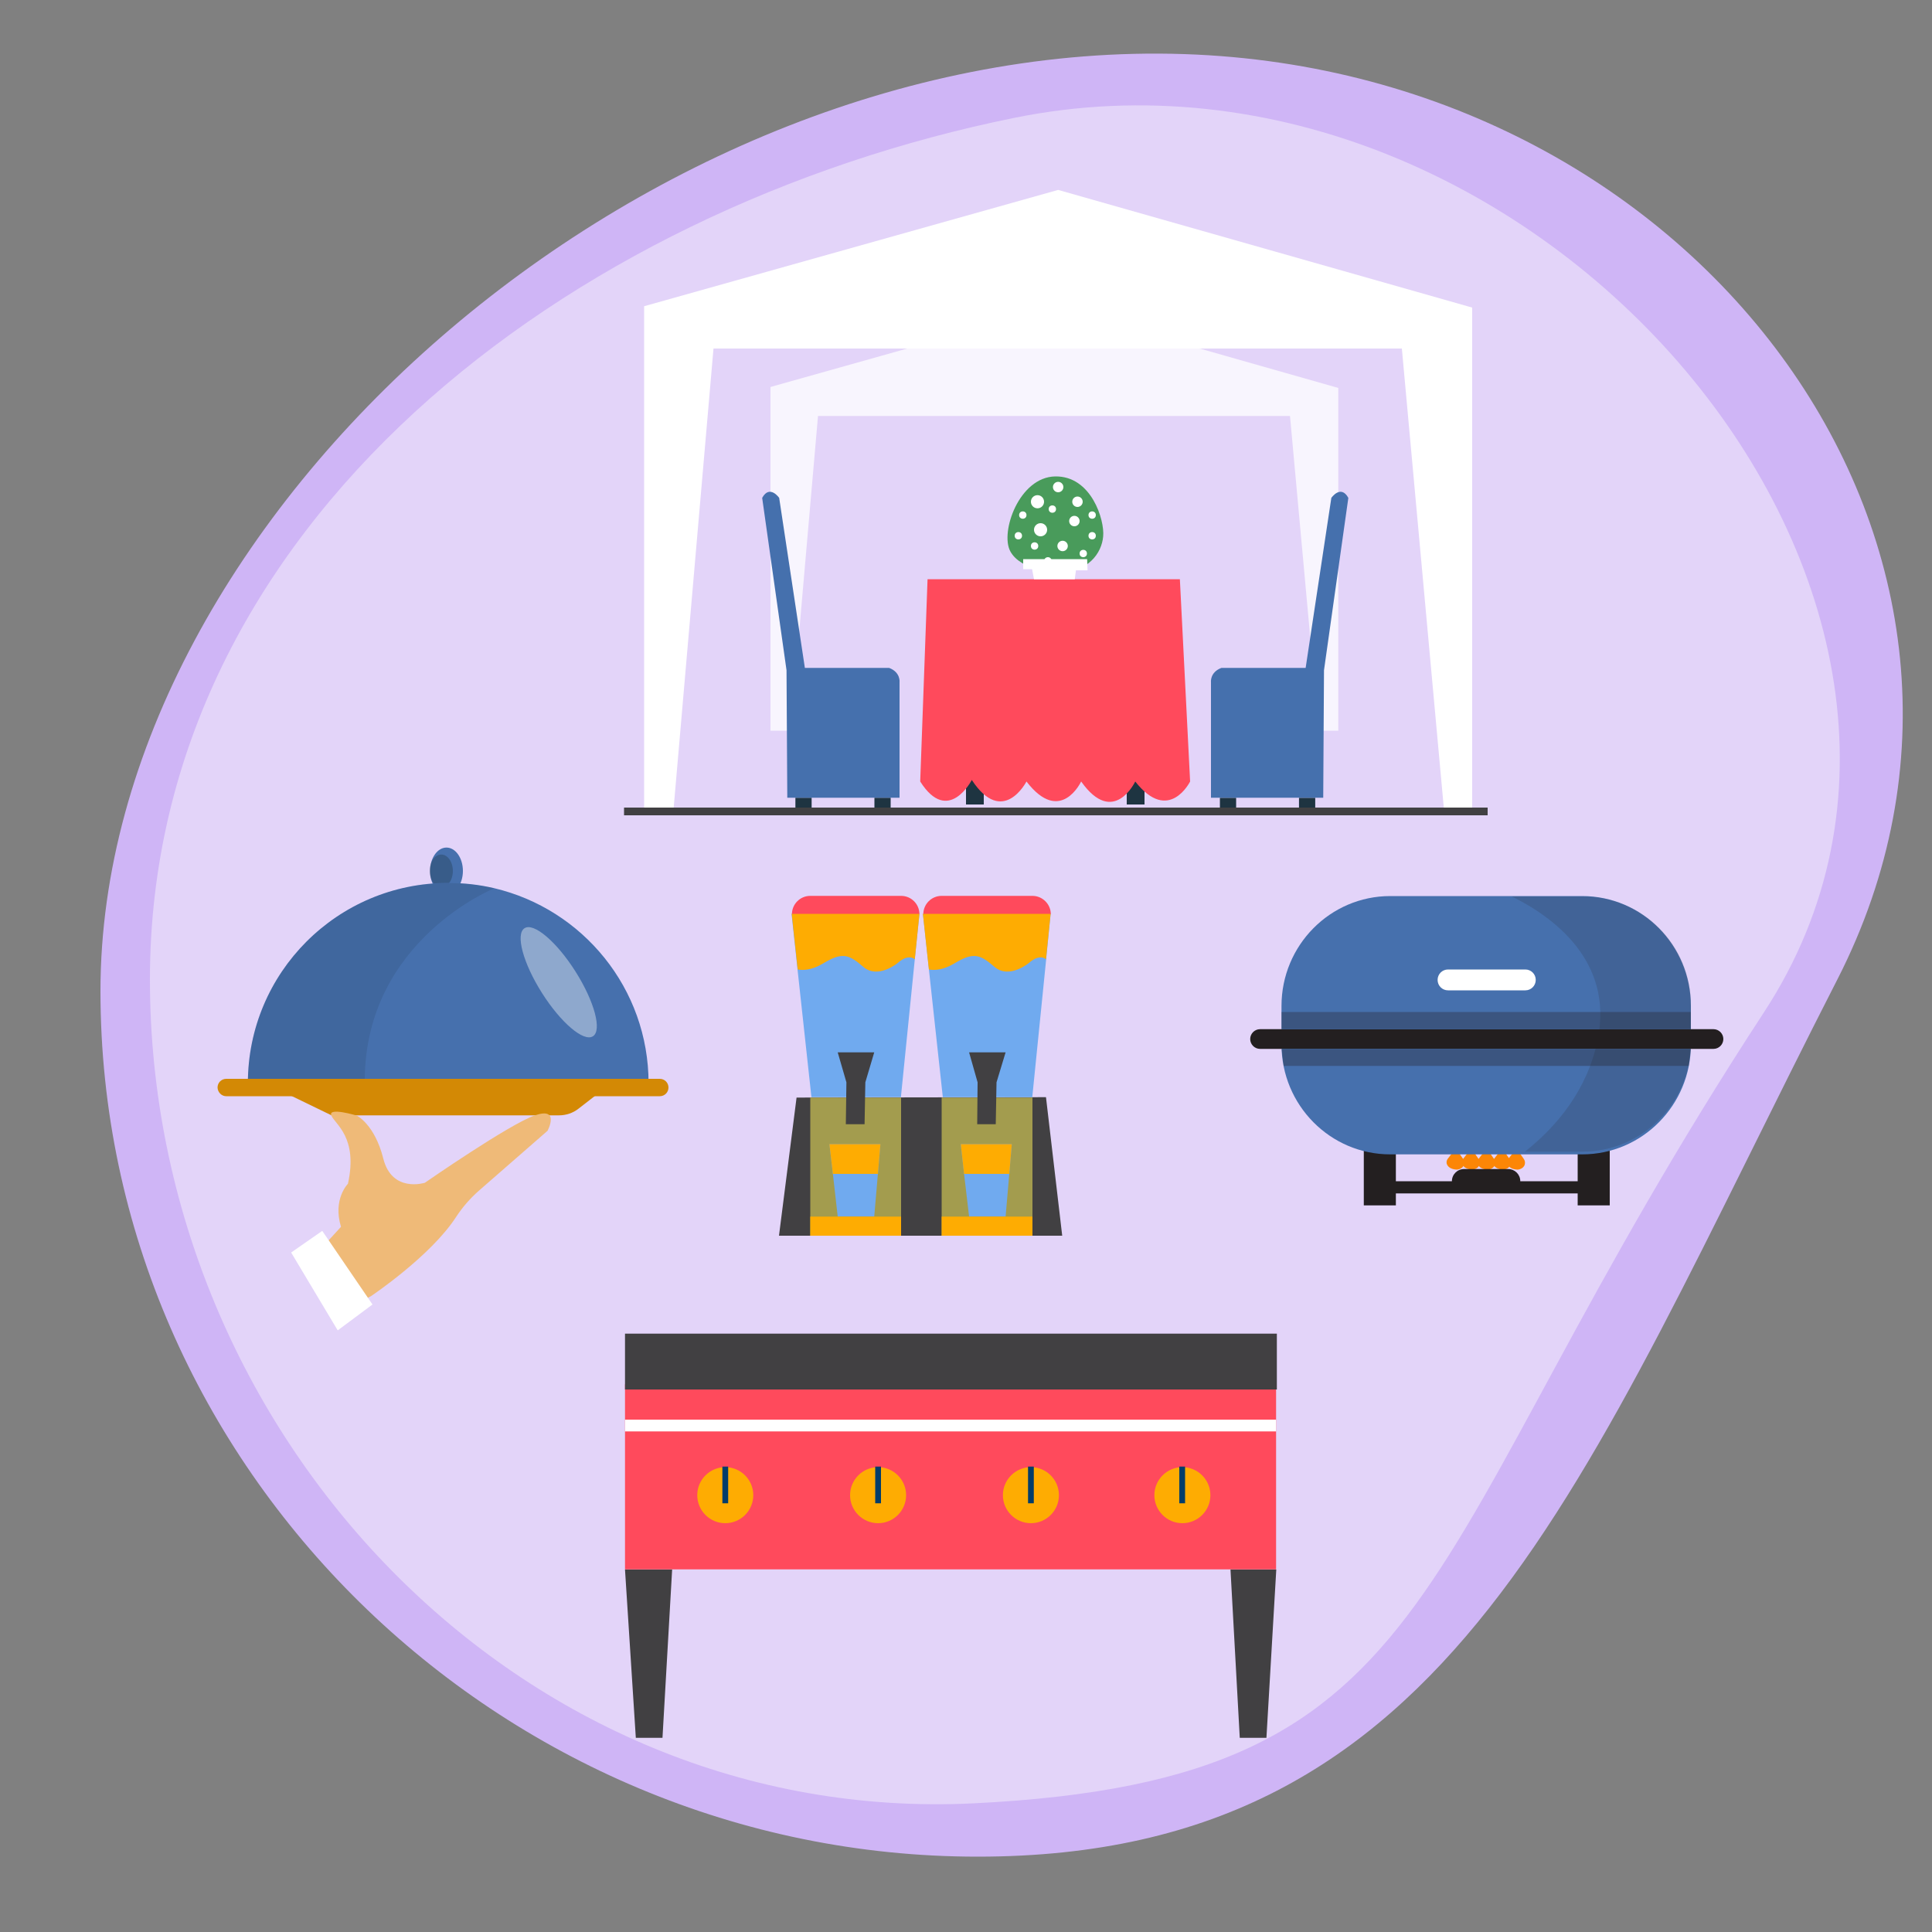 <svg version="1.1" id="Layer_1" xmlns="http://www.w3.org/2000/svg" x="0" y="0" viewBox="0 0 1000 1000" style="enable-background:new 0 0 1000 1000" xml:space="preserve"><rect x="0" y="0" width="1000" height="1000" fill="#808080" stroke="none"/><style>.st2{fill:#fff}.st4{fill:#1e3441}.st5{fill:#4570ad}.st6{fill:#ff4a5c}.st8{fill:#414042}.st9{fill:#fc8606}.st10{fill:#231f20}.st11{fill:#4670ad}.st13{opacity:.32;fill:#231f20}.st17{fill:#d38905}.st19{fill:#feac02}.st20{fill:#033d6b}.st21{fill:#a39c4e}.st22{fill:#70aaef}</style><path d="M951 507C817 769 752.9 961 506 961S52 759.9 52 513 335.2 18.7 613 28c269 9 450.4 259.2 338 479z" style="fill:#cfb5f6"/><path d="M913 524C726.6 809 754 921.1 504 933.4 269 945 77.6 742.5 77.6 507S294.2 107.8 525 61c269-54.6 528 249 388 463z" style="fill:#e3d4f9"/><path class="st2" d="M333.4 418h15.3l20.6-237.6h356.3L747.3 418H762V159.2L547.7 98.3l-214.3 60.2z"/><path style="opacity:.76;fill:#fff" d="M398.8 378.2h10.4l14.2-162.9h244.3l14.9 162.9h10.1V200.8l-147-41.8-146.9 41.3z"/><path class="st4" d="M500 400.4h9.2v16H500zM583.2 400.4h9.2v16h-9.2zM411.7 412.9h8.4v5.3h-8.4zM452.6 412.9h8.4v5.3h-8.4z"/><path class="st5" d="M407.5 412.9h58.1v-59.7s.7-5.2-5.4-7.5h-43.6l-13.3-88s-4.9-7.1-8.8 0l12.6 89.2.4 66z"/><path transform="rotate(-180 676.53 415.565)" class="st4" d="M672.3 412.9h8.4v5.3h-8.4z"/><path transform="rotate(-180 635.66 415.565)" class="st4" d="M631.5 412.9h8.4v5.3h-8.4z"/><path class="st5" d="M684.9 412.9h-58.1v-59.7s-.7-5.2 5.4-7.5h43.6l13.3-88s4.9-7.1 8.8 0l-12.6 89.2-.4 66z"/><path class="st6" d="m476.3 404.5 3.8-104.7h130.6l5.3 104.7s-11 22.2-28.4 0c0 0-11.2 23.7-28 0 0 0-10.7 22.9-28.3 0 0 0-12.2 23.7-28.3-.8 0 0-12.2 23.7-26.7.8z"/><g><path d="M546.2 296.4s-18-1.1-23.3-11.1c-5.3-9.9 4.6-38.4 23.3-38.7s25.6 22.6 24.8 31c-.7 8.5-7.6 19.2-24.8 18.8z" style="fill:#499b5b"/><circle class="st2" cx="538.6" cy="274.2" r="3.4"/><circle class="st2" cx="537" cy="259.7" r="3.4"/><circle class="st2" cx="557.7" cy="259.7" r="2.7"/><circle class="st2" cx="547.7" cy="252.1" r="2.7"/><circle class="st2" cx="556.1" cy="269.7" r="2.7"/><circle class="st2" cx="550" cy="282.6" r="2.7"/><circle class="st2" cx="529.4" cy="266.6" r="1.9"/><circle class="st2" cx="535.5" cy="282.6" r="1.9"/><circle class="st2" cx="527.1" cy="277.3" r="1.9"/><circle class="st2" cx="565.3" cy="277.3" r="1.9"/><circle class="st2" cx="565.3" cy="266.6" r="1.9"/><circle class="st2" cx="544.7" cy="263.5" r="1.9"/><circle class="st2" cx="560.7" cy="286.5" r="1.9"/><circle class="st2" cx="542.4" cy="290.3" r="1.9"/></g><path class="st2" d="M529.6 289.4h33.1l.2 5.8h-6l-.6 4.6h-21.1l-1-5.2h-4.6z"/><path class="st8" d="M323 418h447v4H323z"/><g><path class="st9" d="M749 602.8c.6 1.2 1.9 2.4 5 2.6 0 0 3-.1 3.8-2.6.3-1.1.1-2.2-.6-3.1l-2.6-3.7h-2.3l-2.9 3.7c-.7.9-.9 2.1-.4 3.1z"/><path class="st9" d="M757 602.8c.6 1.2 1.9 2.4 5 2.6 0 0 3-.1 3.8-2.6.3-1.1.1-2.2-.6-3.1l-2.6-3.7h-2.3l-2.9 3.7c-.7.9-.9 2.1-.4 3.1z"/><path class="st9" d="M765 602.8c.6 1.2 1.9 2.4 5 2.6 0 0 3-.1 3.8-2.6.3-1.1.1-2.2-.6-3.1l-2.6-3.7h-2.3l-2.9 3.7c-.7.9-.9 2.1-.4 3.1z"/><path class="st9" d="M773 602.8c.6 1.2 1.9 2.4 5 2.6 0 0 3-.1 3.8-2.6.3-1.1.1-2.2-.6-3.1l-2.6-3.7h-2.3l-2.9 3.7c-.7.9-.9 2.1-.4 3.1z"/><path class="st9" d="M780.4 602.8c.6 1.2 1.9 2.4 5 2.6 0 0 3-.1 3.8-2.6.3-1.1.1-2.2-.6-3.1L786 596h-2.3l-2.9 3.7c-.7.9-.8 2.1-.4 3.1z"/><path class="st10" d="M705.9 590.8h16.6v33.1h-16.6zM816.6 590.8h16.6v33.1h-16.6z"/><path class="st10" d="M719.6 611.4h101.1v6.3H719.6zM786.9 611.4h-35.4c0-3.5 2.8-6.3 6.3-6.3h22.8c3.5 0 6.3 2.8 6.3 6.3z"/><path class="st11" d="M875.2 520.7v19.9c0 31.4-25.2 56.9-56.3 56.9h-99.3c-31.1 0-56.3-25.5-56.3-56.9v-19.9c0-31.4 25.2-56.9 56.3-56.9h99.3c31.1 0 56.3 25.5 56.3 56.9z"/><path class="st2" d="M789.5 512.6h-40c-3 0-5.4-2.4-5.4-5.4 0-3 2.4-5.4 5.4-5.4h40c3 0 5.4 2.4 5.4 5.4 0 3-2.4 5.4-5.4 5.4z"/><path d="M875.2 520.1v19.7c0 31.1-25.2 56.3-56.3 56.3h-29.6c16.4-13 32.4-31.9 37.7-58.2 8.2-40.7-23.4-63.5-44.5-73.9h36.4c31.1-.2 56.3 25 56.3 56.1z" style="opacity:.15;fill:#231f20"/><path class="st10" d="M886.9 542.9H652.2c-2.8 0-5.1-2.3-5.1-5.1s2.3-5.1 5.1-5.1h234.7c2.8 0 5.1 2.3 5.1 5.1s-2.3 5.1-5.1 5.1z"/><path class="st13" d="M663.3 523.8h211.8v8.6H663.3zM874.1 551.7H664.4l-1-8.5H875.1z"/></g><g><ellipse class="st11" cx="231.1" cy="450.8" rx="8.5" ry="12.1"/><ellipse cx="228.4" cy="450.8" rx="6" ry="8.5" style="opacity:.3;fill:#1a2c36"/><path class="st11" d="M128.3 560.7h207.4c0-49.1-34.1-90.2-80-101-7.6-1.8-15.6-2.7-23.8-2.7-57.2 0-103.6 46.4-103.6 103.7z"/><path d="M128.3 560.7h60.4c0-.7 0-1.5.1-2.2.6-72 67-98.7 67-98.7-7.6-1.8-15.6-2.7-23.8-2.7-57.3-.1-103.7 46.3-103.7 103.6z" style="opacity:.13;fill:#1a2c36"/><ellipse transform="rotate(-32.317 289.21 508.406)" cx="289.2" cy="508.4" rx="10.3" ry="33.1" style="opacity:.39;fill:#fff"/><g><path class="st17" d="m313.4 563-13.9 10.8c-2.9 2.3-6.5 3.5-10.2 3.5H171.6L142.1 563h171.3z"/><path class="st17" d="M117.1 567.4h224.4c2.5 0 4.5-2 4.5-4.5s-2-4.5-4.5-4.5H117.1c-2.5 0-4.5 2-4.5 4.5.1 2.5 2.1 4.5 4.5 4.5z"/></g><g><path d="M192 670.9s30.8-20.6 44-40.9c3.4-5.2 7.4-9.8 12.1-13.9l35.3-30.8s6.7-12.5-6.5-8-57 34.9-57 34.9-17 5.4-21.5-12.5-13.8-22.3-13.8-22.3-15-4.5-13.1 0c1.9 4.5 13.9 11.2 8.6 35.3 0 0-8 8-3.6 22.3l-9.8 10.7 17 29.5 8.3-4.3z" style="fill:#efba78"/><path class="st2" d="m166.8 637.1-16.1 11.2 24.1 40.3 18-13.4z"/></g></g><g><path class="st6" d="M323.5 716.5h337v95.8h-337z"/><path class="st8" d="M323.5 690.3h337.4v28.9H323.5zM323.5 812.4h24.4l-5 87.1h-13.8zM636.9 812.4h23.7l-5.1 87.1h-13.8z"/><circle class="st19" cx="375.4" cy="773.9" r="14.5"/><circle class="st19" cx="454.5" cy="773.9" r="14.5"/><circle class="st19" cx="533.6" cy="773.9" r="14.5"/><circle class="st19" cx="612" cy="773.9" r="14.5"/><path class="st2" d="M323.5 734.8h337v6.1h-337z"/><path class="st20" d="M373.9 759.1h3v19h-3zM453 759.1h3v19h-3zM532.1 759.1h3v19h-3zM610.4 759.1h3v19h-3z"/></g><g><path class="st8" d="m412.3 568.1 129.1-.2 8.4 71.7H403.2z"/><path class="st21" d="M419.4 568.1h47v71.5h-47z"/><path class="st22" d="m475.9 473-2.4 23.5-7.2 71.4H420l-7.2-66.1-3.1-28.8z"/><path class="st6" d="M475.9 473.2h-66c0-5.2 4.2-9.5 9.5-9.5h47c5.3 0 9.5 4.3 9.5 9.5z"/><path class="st8" d="M433.6 544.7h18.9l-4.6 15.5-.4 21.7h-9.7l.3-21.7z"/><path class="st22" d="m455.7 592.2-1.3 15.4-1.9 22.1h-18.9l-2.5-22.1-1.8-15.4z"/><path class="st19" d="M419.4 629.7h47v9.9h-47zM475.9 473l-2.4 23.5c-3.8-3-8.8 1.9-8.8 1.9s-10.3 8.6-17.9 2c-7.6-6.6-11-7.6-20.8-1.7-5.8 3.5-10.4 3.6-13.1 3.1l-3.1-28.8h66.1zM455.7 592.2l-1.3 15.4h-23.3l-1.8-15.4z"/><g><path class="st21" d="M487.4 568.1h47v71.5h-47z"/><path class="st22" d="m543.8 473-2.3 23.5-7.2 71.4H488l-7.2-66.1-3.1-28.8z"/><path class="st6" d="M543.9 473.2h-66c0-5.2 4.2-9.5 9.5-9.5h47c5.2 0 9.5 4.3 9.5 9.5z"/><path class="st8" d="M501.6 544.7h18.9l-4.7 15.5-.4 21.7h-9.6l.2-21.7z"/><path class="st22" d="m523.7 592.2-1.3 15.4-1.9 22.1h-18.9l-2.6-22.1-1.7-15.4z"/><path class="st19" d="M487.4 629.7h47v9.9h-47zM543.8 473l-2.4 23.5c-3.8-3-8.8 1.9-8.8 1.9s-10.3 8.6-17.9 2c-7.6-6.6-11-7.6-20.8-1.7-5.8 3.5-10.4 3.6-13.1 3.1l-3.1-28.8h66.1zM523.7 592.2l-1.3 15.4H499l-1.7-15.4z"/></g></g></svg>